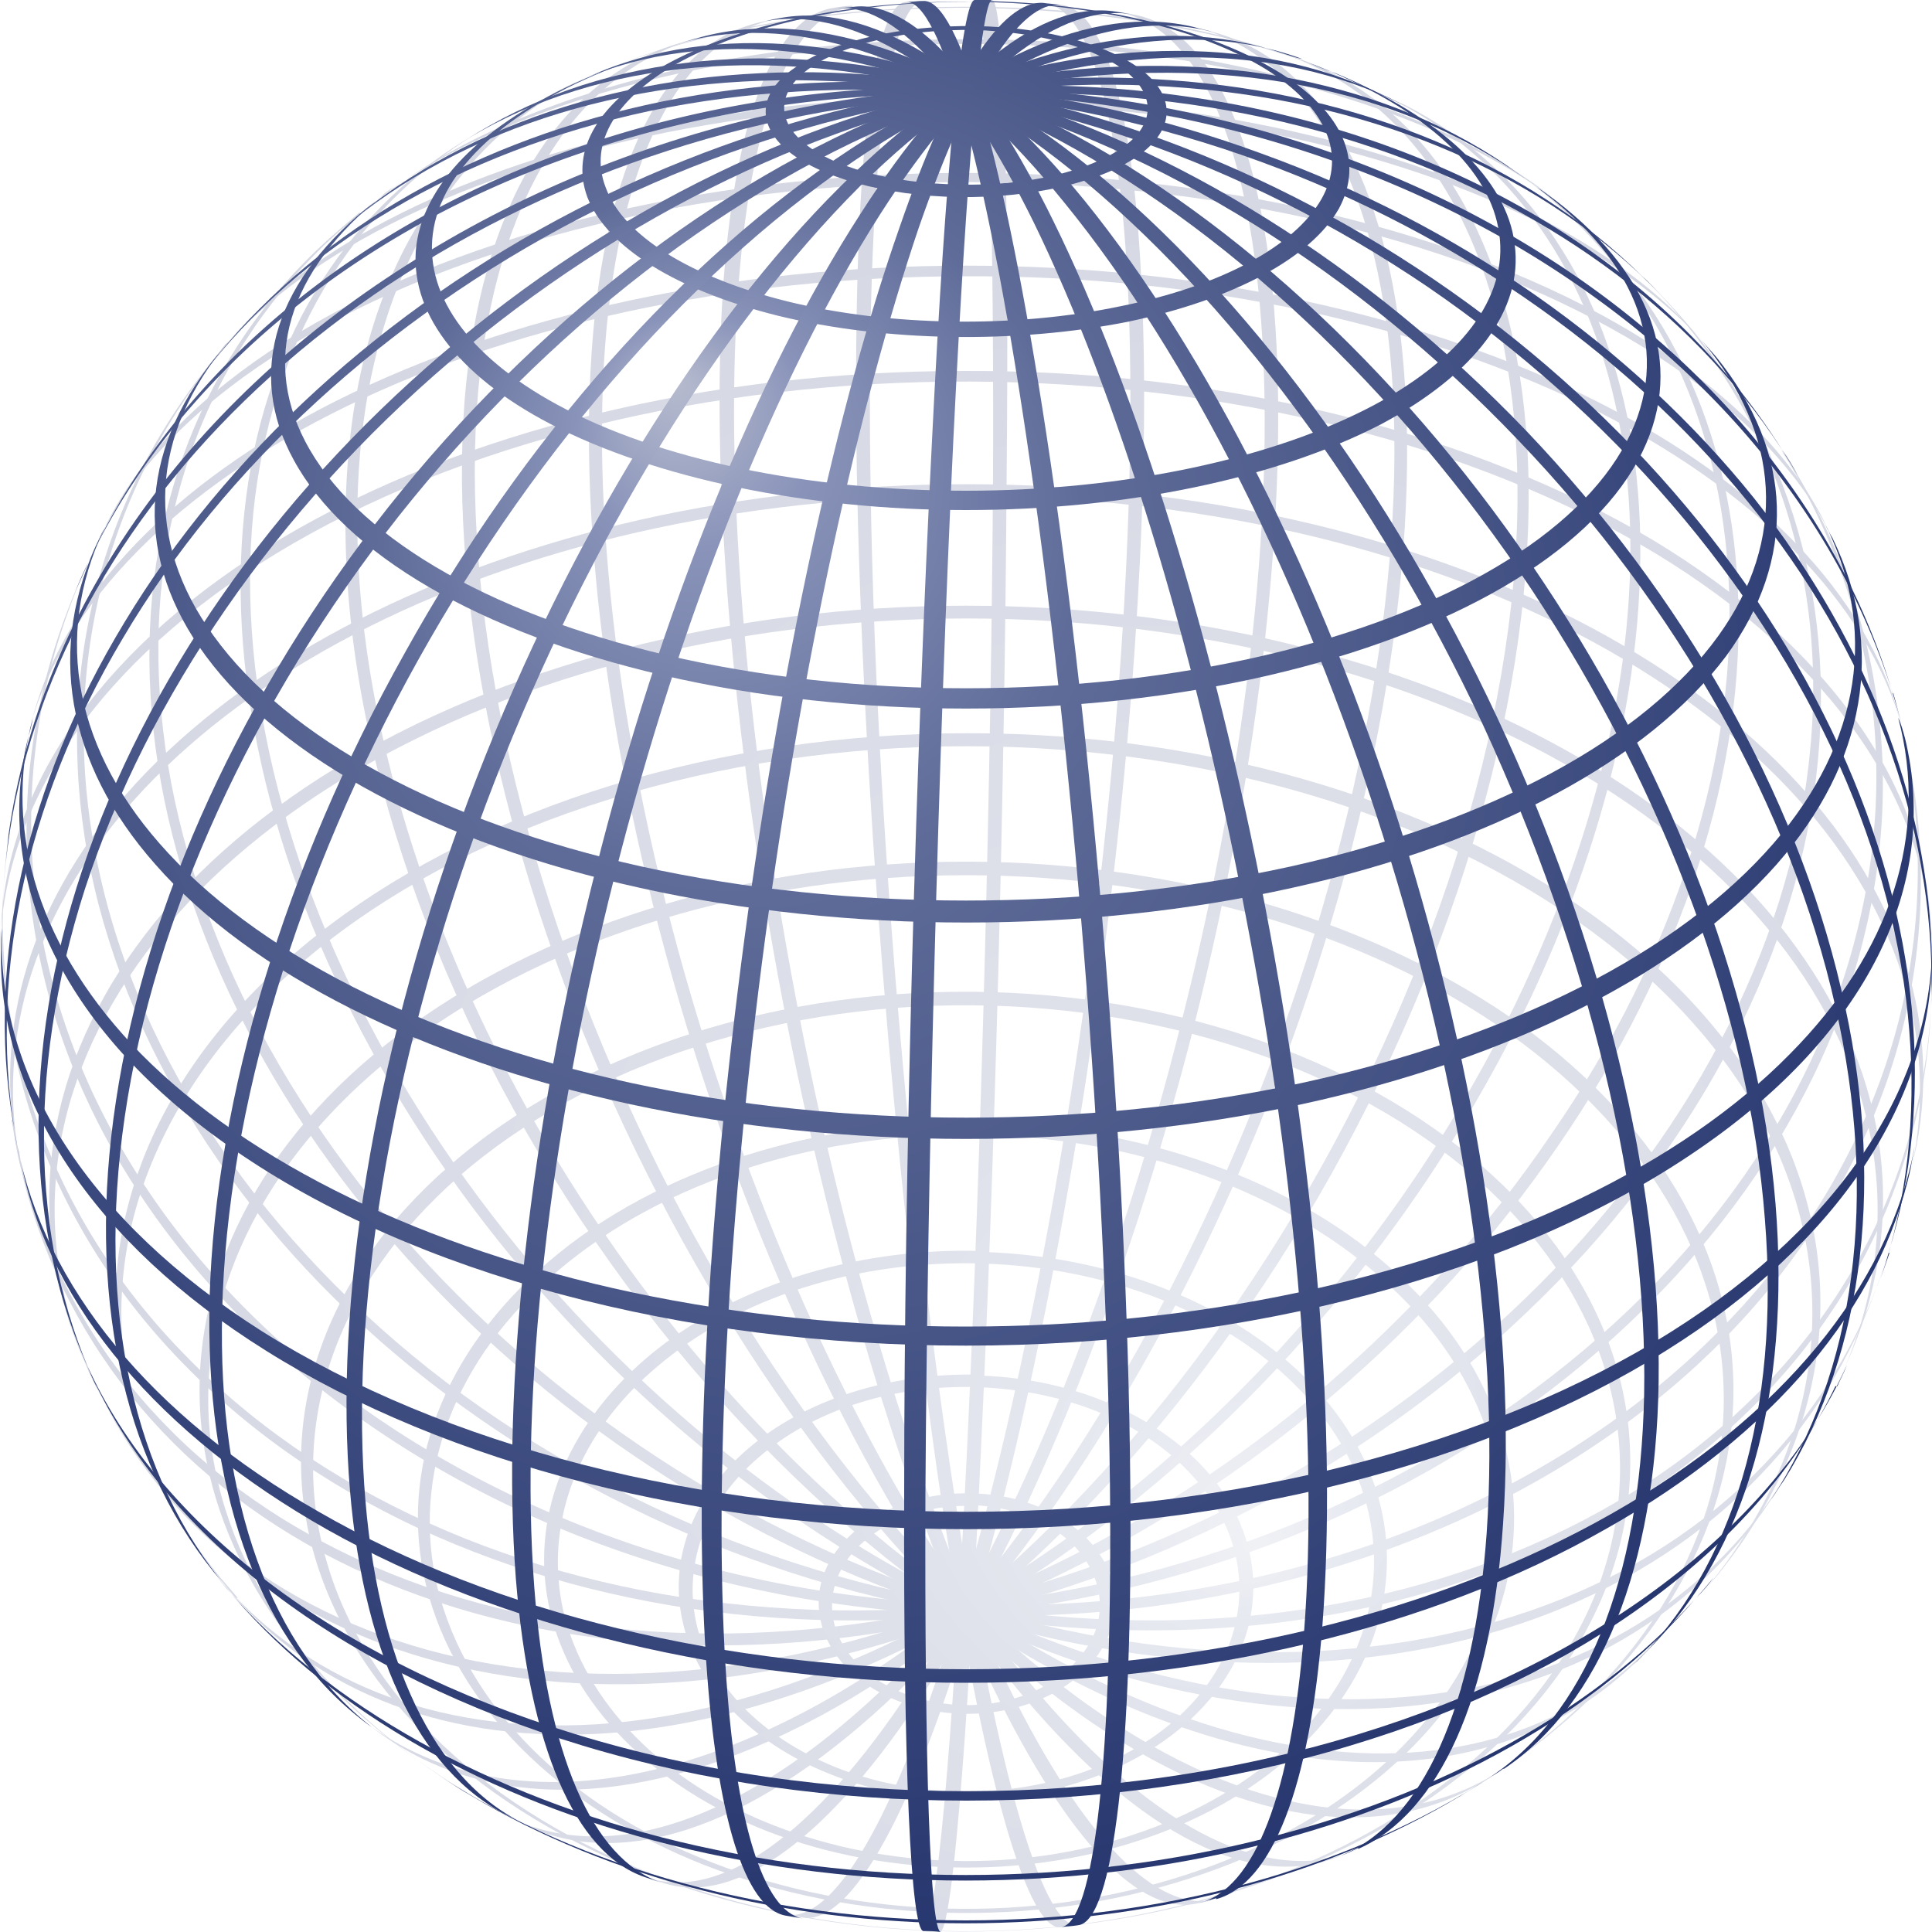 <?xml version="1.0" encoding="utf-8"?>
<svg xmlns="http://www.w3.org/2000/svg" width="800" height="800" baseProfile="full">
  <defs>
    <radialGradient id="b" cx="-.1" cy=".1" r="1.2" fx="-.3" fy=".6" gradientUnits="userSpaceOnUse">
      <stop offset="0" stop-color="#b6bbce"/>
      <stop offset=".1" stop-color="#8a94ba"/>
      <stop offset=".3" stop-color="#5f6c99"/>
      <stop offset="1" stop-color="#22326b"/>
    </radialGradient>
    <radialGradient id="a" cx=".1" cy="-.1" r="1.2" fx=".3" fy="-.6" gradientUnits="userSpaceOnUse">
      <stop offset="0" stop-color="#b6bbce"/>
      <stop offset=".1" stop-color="#8a94ba"/>
      <stop offset=".3" stop-color="#5f6c99"/>
      <stop offset="1" stop-color="#22326b"/>
    </radialGradient>
  </defs>
  <g fill="#334070" transform="matrix(400 0 0 -400 400 400)">
    <g fill="url(#a)" opacity=".2">
      <path d="M.006-.558c.05-.002.095-.023.117-.056.022-.032.021-.071-.005-.101C.092-.748.044-.767-.006-.765c-.05.002-.096.024-.118.057-.022.032-.019.071.007.101.027.031.074.05.123.048Zm.001.012c-.055.002-.107-.019-.136-.053-.029-.034-.031-.076-.007-.112.025-.037.075-.061.13-.063.056-.002.109.019.138.055.028.034.03.077.005.112-.025.036-.075.06-.13.061Z"/>
      <path d="M.012-.436c.087-.003.167-.034.217-.086.05-.051.066-.115.045-.176C.252-.76.194-.811.114-.837c-.08-.026-.173-.023-.25.008-.076.031-.129.085-.143.148-.014.061.009.125.064.172.056.049.14.076.227.073Zm.001.013C-.079-.421-.167-.449-.226-.5c-.058-.05-.082-.116-.067-.18.015-.066.071-.124.151-.156.081-.033.178-.036.262-.008.083.027.145.081.168.146.022.064.005.131-.047.184C.187-.46.103-.426.012-.424Z"/>
      <path d="M.017-.308c.129-.004.248-.05.324-.126C.415-.508.44-.602.41-.691.379-.783.292-.86.174-.899.055-.939-.082-.935-.198-.89c-.116.045-.197.128-.219.223-.02.09.015.183.097.252.084.072.208.111.337.107Zm0.0.013c-.133.004-.261-.037-.348-.111-.084-.072-.121-.167-.1-.26.022-.098.106-.183.226-.23.119-.046.262-.05.385-.009.122.04.211.119.243.214.031.092.005.189-.072.265-.079.078-.202.126-.334.13Z"/>
      <path d="M.022-.175C.191-.18.348-.241.448-.34.545-.435.578-.557.538-.672.497-.792.382-.891.227-.941c-.157-.051-.338-.046-.49.013-.15.058-.254.163-.284.284-.028.117.017.237.124.328.11.094.274.146.444.141Zm0.0.013c-.174.005-.342-.048-.454-.144-.109-.093-.156-.215-.127-.335.03-.123.136-.23.289-.29.155-.06.339-.066.5-.014.16.051.279.153.321.276.04.117.006.242-.093.339-.102.101-.263.163-.436.167Z"/>
      <path d="M.026-.041c.21-.006.405-.08.527-.202.116-.116.153-.264.101-.401C.6-.784.461-.899.274-.958c-.19-.06-.408-.054-.591.015-.178.067-.305.187-.345.327-.041.141.01.287.137.398.134.117.338.183.551.177Zm0.0.014c-.217.006-.425-.061-.561-.18-.13-.113-.181-.262-.139-.405.042-.142.171-.263.352-.331.187-.07.408-.075.601-.015.189.059.331.176.385.318.053.14.016.289-.102.407-.124.124-.322.2-.536.206Z"/>
      <path d="M-.512-.859c-.16.096-.258.232-.271.378-.013.148.062.292.207.401.148.111.357.174.576.174.219 0 .428-.063.576-.174.145-.109.22-.253.207-.401C.77-.627.673-.763.512-.859c.011.006.021.013.032.02.153.099.243.237.25.382.007.147-.072.289-.218.395C.426.046.218.108 0 .108c-.218 0-.426-.062-.575-.17-.147-.106-.225-.249-.218-.395.007-.145.097-.282.25-.382.01-.007.021-.013.032-.02Z"/>
      <path d="M-.756-.654c-.122.141-.151.309-.081.464.072.16.241.292.466.362.236.074.508.074.744 0 .225-.071.394-.203.466-.362.07-.156.04-.324-.081-.464.006.007.012.014.018.021.116.142.14.309.067.463-.075.158-.247.288-.472.357-.234.072-.503.072-.738 0-.225-.069-.397-.199-.472-.357-.073-.154-.049-.321.067-.463.006-.007.012-.014.018-.021Z"/>
      <path d="M-.9-.435c-.07.144-.055.299.042.436.1.142.279.254.501.313.229.061.486.061.715 0C.58.255.759.143.859.001c.096-.137.111-.293.042-.436.004.007.007.015.01.022.065.143.047.297-.052.433C.758.16.578.27.356.328c-.228.06-.484.06-.712 0-.222-.058-.402-.168-.503-.308-.098-.135-.117-.289-.052-.433.003-.008.007-.015.01-.022Z"/>
      <path d="M-.978-.209c-.029.136.016.274.127.392.116.123.296.217.511.266.22.05.461.05.681 0 .215-.049.395-.143.511-.266.111-.118.156-.256.127-.392.002.008.003.015.005.023.026.134-.021.27-.134.387-.117.121-.297.213-.511.261-.218.049-.458.049-.676 0C-.552.413-.732.321-.849.2c-.112-.116-.159-.252-.134-.387.001-.008.003-.015.005-.023Z"/>
      <path d="M-1.0.017c.003.153.105.3.286.41.189.115.448.179.719.178C.272.604.527.54.714.427.895.317.997.17 1.0.017 1.0.024 1.0.032.999.039.993.19.89.333.711.441.523.553.266.617-.002.616-.267.616-.521.554-.708.443-.889.335-.993.191-.999.039-1.0.032-1.0.024-1.0.017Z"/>
      <path d="M-.972.236c.031.129.143.248.314.335.18.092.415.143.658.143C.243.715.477.664.658.572.829.484.94.366.972.236.97.243.968.251.966.258.932.384.821.5.652.585.473.675.241.725 0.0.725-.24.725-.473.675-.652.585-.821.5-.932.384-.966.258-.968.251-.97.244-.972.236Z"/>
      <path d="M-.897.443c.069.14.249.256.492.319.256.066.554.066.81-0C.648.699.828.582.897.443.893.449.89.456.887.463.816.599.637.712.398.773.146.837-.146.837-.398.773-.638.712-.816.599-.887.463-.89.456-.893.449-.897.443Z"/>
      <path d="M-.777.63c.084.103.245.186.448.229.21.045.448.045.658-0C.532.816.693.733.777.63.772.636.767.641.762.647.678.747.519.826.32.868.115.911-.116.911-.321.868c-.199-.042-.357-.121-.441-.22C-.767.641-.772.636-.777.63Z"/>
      <path d="M-.611.792c.086.066.217.117.371.143.156.026.326.026.481-0C.395.908.525.858.611.792a.984.984 0 0 1-.019.015C.506.869.379.916.231.941.081.966-.082.965-.232.941-.38.916-.506.869-.591.806A.984.984 0 0 1-.611.792Z"/>
      <path d="M-.383.924c.105.044.242.068.384.068C.142.991.279.967.383.924.374.927.364.931.355.935.255.973.129.993-.001.993-.13.993-.256.973-.355.935-.364.931-.374.927-.383.924Z"/>
      <path d="M-.045-.999c.014-.001.031.189.046.497.015.313.025.7.027 1.012.001.304-.006.49-.02.49C.015 1.0.021 1.0.027 1.0.039.999.045.808.042.498.04.185.03-.201.015-.511c-.014-.303-.03-.489-.042-.489-.006 0-.012 0-.018.001Z"/>
      <path d="M-.187-.982c.045-.008.1.078.156.242.063.185.12.452.158.733.037.279.051.548.039.738C.155.899.124.993.08.997.086.996.092.996.098.995.142.991.172.892.181.719.192.524.176.252.137-.029.099-.308.042-.57-.019-.75c-.054-.159-.108-.242-.15-.235-.006.001-.012.002-.018.003Z"/>
      <path d="M-.332-.943c.076-.027.175.043.275.195.11.167.213.42.281.694.069.273.098.541.08.74C.288.867.235.975.155.988.161.987.167.986.173.985.252.971.304.862.319.68.335.481.305.211.236-.062.167-.333.066-.583-.042-.75c-.099-.153-.197-.224-.272-.199-.006.002-.012.004-.018.006Z"/>
      <path d="M-.481-.877c.101-.055.236-.015.378.113.158.142.308.378.412.647C.412.15.459.424.439.634.42.824.347.945.236.972.242.97.249.969.255.967.366.938.437.814.453.621.471.411.422.139.319-.126.216-.39.07-.622-.084-.764c-.142-.131-.278-.175-.379-.122-.006.003-.012.006-.018.009Z"/>
      <path d="M-.632-.775c.115-.094.283-.093.465.003.199.105.395.313.537.568.141.254.214.528.199.751C.555.753.468.896.327.945.334.943.341.94.348.938.485.887.569.743.581.538.594.314.52.039.379-.214.238-.466.044-.671-.152-.777c-.181-.097-.347-.101-.463-.011-.006.004-.011.009-.017.013Z"/>
      <path d="M-.779-.627c.091-.113.23-.168.396-.158.172.011.361.092.536.229.178.14.328.329.424.534.094.201.13.404.101.574C.65.715.564.839.433.901.44.898.448.894.455.891.582.826.664.702.69.539.716.369.679.168.585-.032.489-.235.34-.423.164-.562c-.173-.137-.361-.219-.532-.232-.165-.012-.304.04-.396.149-.005.006-.01.012-.015.018Z"/>
      <path d="M-.907-.422c.07-.151.206-.255.382-.294.182-.04.396-.008.603.09.21.099.398.26.528.452C.736.014.801.221.789.407.778.587.696.737.558.83.565.825.572.82.579.815.713.72.791.57.799.39.808.205.742.001.613-.186.483-.376.296-.535.089-.634c-.205-.098-.417-.132-.598-.095-.176.036-.312.136-.386.283-.004.008-.008.016-.011.024Z"/>
      <path d="M-.987-.159c.029-.183.139-.336.308-.43.173-.097.397-.126.627-.082.234.044.459.161.63.326.169.163.274.363.295.56C.894.407.832.585.7.714.707.708.713.701.72.694.847.563.903.386.88.195.856-.001.75-.197.581-.358.411-.521.189-.636-.043-.682c-.229-.045-.45-.018-.624.075-.169.091-.281.239-.316.419-.002.009-.003.019-.005.028Z"/>
      <path d="M-.991.137c-.027-.196.036-.387.177-.534.141-.148.351-.243.588-.265.242-.023.494.032.704.152.207.118.359.291.426.484.067.193.046.392-.06.56C.851.526.856.517.861.508.96.341.976.145.907-.044.837-.235.684-.406.478-.523.269-.641.02-.694-.219-.673c-.236.021-.446.113-.589.259-.141.143-.207.329-.186.521.001.01.002.02.004.031Z"/>
      <path d="M-.909.417c-.083-.182-.078-.385.015-.569.093-.184.268-.336.49-.425.226-.091.484-.109.721-.052.232.056.427.181.546.351.118.169.152.369.096.561a.996.996 0 0 0 .008-.03C1.017.063.979-.133.86-.297.74-.464.544-.586.313-.641.078-.697-.177-.678-.401-.59c-.221.087-.397.237-.493.419-.094.179-.104.378-.028.559.004.01.008.019.013.029Z"/>
      <path d="M-.774.633C-.895.485-.94.295-.898.101c.042-.198.171-.388.36-.532.192-.145.432-.233.673-.245.237-.012.458.051.618.175.157.122.245.296.247.488C1-.022 1-.033.999-.043.991-.231.9-.4.742-.519.581-.64.362-.699.127-.686c-.238.013-.476.1-.666.243-.188.141-.317.328-.363.523-.045.192-.006.38.109.53.006.008.012.016.019.024Z"/>
      <path d="M-.627.779C-.765.668-.839.504-.836.317c.003-.193.086-.397.235-.576.151-.181.358-.321.581-.395.22-.073.441-.075.622-.007.176.066.301.196.353.364C.952-.306.949-.315.946-.323.89-.488.763-.613.588-.676.408-.741.188-.736-.03-.663c-.221.074-.426.213-.576.392-.148.176-.233.378-.239.57-.006.186.064.35.196.463.007.006.014.012.021.018Z"/>
      <path d="M-.493.87C-.629.793-.714.657-.736.485c-.022-.178.027-.384.138-.581.112-.199.281-.376.475-.497.191-.12.395-.178.574-.164.173.013.312.093.395.225C.842-.539.838-.546.833-.553.748-.681.608-.757.436-.768c-.178-.011-.38.048-.569.168-.192.121-.36.296-.472.494-.111.195-.161.399-.142.576.018.171.1.308.232.387.007.004.014.008.022.013Z"/>
      <path d="M-.378.926C-.501.876-.584.764-.616.609-.649.448-.624.249-.545.045c.081-.209.214-.409.375-.565.157-.152.331-.252.492-.284.155-.031.29.003.384.097C.701-.713.696-.718.691-.723.573-.835.395-.855.196-.778c-.215.083-.432.271-.594.514-.162.243-.251.516-.244.747.006.213.094.37.243.434.007.003.014.006.021.009Z"/>
      <path d="M-.28.96C-.406.923-.487.792-.505.595c-.019-.217.04-.492.163-.755.122-.262.296-.485.474-.609.162-.113.315-.135.424-.062C.551-.835.545-.839.539-.842.43-.912.278-.888.117-.774c-.177.126-.349.348-.471.608-.122.261-.182.535-.165.752.016.197.094.329.218.368.007.002.013.004.02.006Z"/>
      <path d="M-.194.981C-.291.962-.354.847-.372.661c-.019-.204.018-.476.104-.746.086-.271.211-.514.345-.67.122-.142.24-.199.33-.159C.401-.916.395-.919.388-.921.299-.959.182-.901.061-.758c-.132.156-.257.4-.342.669C-.366.181-.404.451-.386.655c.016.186.079.301.173.322.006.001.013.003.019.004Z"/>
      <path d="M-.117.993C-.179.986-.221.885-.235.711c-.016-.196.006-.467.059-.745.053-.279.134-.538.221-.714.077-.156.154-.234.214-.218C.254-.967.248-.969.241-.97c-.06-.015-.135.064-.212.221-.086.176-.166.436-.219.714-.053.278-.075.548-.061.744.013.174.054.275.115.283.006.001.012.002.018.002Z"/>
      <path d="M-.044.999C-.082.997-.103.812-.099.512c.004-.319.036-.717.083-1.033.044-.297.094-.477.132-.472C.11-.994.104-.995.098-.995.061-.999.013-.819-.03-.522c-.045.316-.077.713-.083 1.032-.005.301.014.486.051.488.006 0.0.012.001.018.001Z"/>
    </g>
    <g fill="url(#b)">
      <path d="M.512-.859C.37-.944.188-.991 0-.991c-.188 0-.37.047-.512.132-.011.006-.021.013-.032.02C-.397-.935-.202-.988 0-.988c.202 0 .397.053.544.149C.533-.846.523-.852.512-.859Z"/>
      <path d="M.756-.654C.655-.772.495-.862.304-.91c-.196-.049-.413-.049-.609 0-.19.047-.35.138-.452.256-.006.007-.012.014-.018.021.101-.123.264-.218.46-.269.203-.052.427-.052.629 0.0.196.05.359.145.46.269C.769-.64.763-.647.756-.654Z"/>
      <path d="M.9-.435C.821-.6.638-.735.398-.807c-.252-.076-.543-.076-.795 0-.241.073-.423.208-.503.372-.004.007-.007.015-.01.022.076-.168.26-.307.505-.382.257-.079.555-.079.812 0 .245.075.429.214.505.382-.003-.008-.007-.015-.01-.022Z"/>
      <path d="M.978-.209C.947-.353.835-.486.662-.583.481-.686.245-.742 0-.742c-.245 0-.481.057-.662.159-.173.098-.285.23-.315.374-.002.008-.003.015-.005.023.028-.145.138-.28.312-.379C-.488-.67-.248-.728 0-.728c.248 0 .488.058.67.162.174.099.285.234.312.379C.981-.194.979-.202.978-.209Z"/>
      <path d="M1.0.017C1.002-.137.904-.286.725-.398.537-.516.274-.583 0-.583c-.274 0-.537.067-.725.185-.179.112-.277.261-.274.415 0.0.008 0.0.015.001.022-.006-.155.091-.304.269-.417.189-.119.453-.187.73-.187.277 0 .541.068.73.187.179.113.275.263.269.417C1.0.032 1.0.024 1.0.017Z"/>
      <path d="M.972.236C1.009.084.932-.071.758-.19.572-.318.294-.393 0-.393c-.294 0-.572.074-.758.203-.173.119-.25.274-.213.426.002.007.004.014.005.021-.032-.12.008-.242.112-.348.112-.113.293-.201.509-.247.222-.047.467-.047.689 0.0.216.046.397.133.509.247.105.106.144.228.112.348C.968.251.97.243.972.236Z"/>
      <path d="M.897.443C.952.33.932.211.839.105.74-.007.564-.096.348-.143c-.223-.048-.473-.048-.696 0-.216.047-.392.135-.491.248-.093.105-.113.225-.058.338.003.007.007.013.01.02C-.945.351-.927.232-.835.127c.098-.112.272-.201.488-.248.223-.048.472-.048.695 0 .216.047.39.135.488.248.091.105.109.224.051.335C.89.456.893.449.897.443Z"/>
      <path d="M.777.63C.857.531.86.421.787.321.707.214.546.127.338.081.123.033-.122.033-.338.081c-.208.046-.37.133-.449.24-.074.1-.07.21.01.309.005.006.009.012.014.017C-.845.55-.851.441-.779.342c.077-.107.237-.193.443-.239C-.122.056.122.056.336.103c.206.046.366.132.443.239.071.099.065.208-.017.305C.767.641.772.636.777.63Z"/>
      <path d="M.611.792C.715.712.745.615.696.524.643.426.503.345.314.301c-.198-.046-.43-.046-.628 0-.189.044-.329.125-.382.223-.05.091-.019.188.085.268.006.005.013.01.019.015C-.698.728-.731.633-.684.543-.634.447-.498.366-.311.322c.196-.046.426-.046.622 0C.498.366.634.447.684.543.731.633.698.728.591.806.598.802.604.797.611.792Z"/>
      <path d="M.383.924C.493.878.56.814.568.747.577.679.527.613.43.561.322.505.165.472 0 .472c-.165 0-.322.033-.43.089-.098.051-.147.118-.139.185.009.068.075.131.185.177.009.004.019.008.029.011C-.468.892-.539.83-.551.764c-.012-.066.034-.132.128-.183.105-.057.26-.089.423-.089.163 0 .318.033.423.089.095.051.141.117.128.183C.539.83.468.892.355.935.364.931.374.927.383.924Z"/>
      <path d="M.016.999C.14.997.255.969.326.924.391.883.412.832.386.784.357.733.277.69.168.667.052.644-.083.646-.194.673c-.105.026-.178.071-.198.123-.018.049.012.099.083.138.079.043.199.067.324.064ZM.015.998C-.104 1-.219.977-.294.937-.362.9-.391.852-.373.806-.355.756-.285.713-.185.688-.079.662.05.66.16.683c.104.021.18.062.208.111.026.046.005.095-.057.134C.243.97.134.996.015.998Z"/>
      <path d="M.009.973C.084.972.151.953.185.925.217.898.215.866.18.84.142.812.07.795-.007.796c-.077.001-.147.021-.18.05-.03.027-.027.059.01.084.039.028.111.044.186.043ZM.008.969C-.061.97-.125.955-.161.93-.194.907-.197.878-.17.854c.03-.027.093-.044.163-.045C.063.807.128.823.163.848c.032.023.033.052.005.076C.137.95.076.967.008.969Z"/>
      <path d="M.009 1C-.004 1-.021.83-.035.548-.052.216-.064-.213-.064-.545c-.001-.283.007-.454.02-.454.006-0.0.012-0.0.018-.001-.011 0-.017.171-.016.454.002.332.013.761.029 1.093.014.283.029.453.04.453C.021 1.0.015 1.0.009 1Z"/>
      <path d="M.08.997C.037 1-.016.918-.069.764-.133.582-.191.315-.229.031c-.038-.284-.053-.557-.04-.75.011-.162.04-.256.082-.264.006-.001.012-.002.018-.003-.041.007-.07.1-.08.262-.012.193.003.467.041.752.038.285.097.553.159.736C.004.917.056.999.098.995.092.996.086.996.08.997Z"/>
      <path d="M.155.988C.079 1-.015.926-.109.779-.217.612-.317.365-.384.097-.452-.171-.481-.436-.466-.634c.014-.174.061-.284.133-.309.006-.002.012-.004.018-.006-.072.024-.119.133-.132.307-.015.199.015.465.083.734.068.27.168.518.275.686.094.147.187.22.262.207C.167.986.161.987.155.988Z"/>
      <path d="M.236.972C.132.997.002.939-.13.807-.275.663-.41.443-.506.196-.602-.051-.65-.305-.64-.508c.009-.186.066-.317.159-.368.006-.003.012-.006.018-.009-.094.049-.152.18-.161.366-.01.204.039.46.136.71.097.249.233.471.378.616C.022.937.152.994.255.967.249.969.242.97.236.972Z"/>
      <path d="M.327.945C.202.988.044.953-.119.846-.293.732-.458.546-.581.324-.705.103-.777-.136-.783-.343c-.005-.195.048-.348.151-.432.005-.004.011-.009.017-.013-.105.082-.16.235-.155.431.005.209.078.45.203.674.125.224.292.413.467.527.164.107.323.141.448.095C.341.94.334.943.327.945Z"/>
      <path d="M.433.901C.297.967.121.962-.064.889c-.194-.077-.384-.225-.534-.414C-.748.285-.849.066-.88-.14c-.03-.197.006-.369.101-.487.005-.006.01-.012.015-.018-.098.116-.136.289-.107.488.03.208.132.43.284.623.153.193.346.342.542.418.187.073.364.076.5.006C.447.894.44.898.433.901Z"/>
      <path d="M.558.83C.423.921.242.952.045.919-.159.885-.367.784-.542.634-.718.484-.85.294-.915.099c-.063-.189-.06-.373.009-.521.004-.008.007-.016.011-.024-.073.147-.079.333-.017.526.065.199.199.393.377.545.179.153.391.255.597.288C.263.945.445.911.579.815.572.82.565.825.558.83Z"/>
      <path d="M.7.714C.58.832.408.903.212.917.009.932-.208.884-.405.782-.602.68-.766.53-.871.356-.973.188-1.014.007-.987-.159c.002-.009.003-.019.005-.028-.032.168.006.353.109.526.105.178.273.331.473.435.201.104.423.152.628.135.2-.016.373-.091.492-.215C.713.701.707.708.7.714Z"/>
      <path d="M.845.534C.723.728.498.862.229.9-.048.94-.345.876-.58.725-.81.579-.959.364-.991.137-.992.127-.993.117-.994.107c.018.172.105.34.247.478.146.142.343.245.558.291C.026.922.247.91.439.841.625.774.774.657.861.508.856.517.851.526.845.534Z"/>
      <path d="M.959.283C.894.503.716.693.47.805c-.253.115-.553.137-.82.059C-.61.788-.814.625-.909.417-.913.407-.918.397-.922.388c.067.16.198.296.373.389.18.095.396.138.614.123C.282.883.49.81.654.69.814.574.924.42.968.252a.996.996 0 0 1-.008.03Z"/>
      <path d="M1-.012C1.002.157.937.331.816.484.69.641.511.767.306.841.102.916-.116.935-.314.895-.505.856-.666.765-.774.633-.78.626-.786.618-.792.61c.105.137.268.233.464.275.201.042.423.024.632-.052C.512.757.695.627.821.466.944.309 1.006.13.999-.043c0.0.01.001.02.001.03Z"/>
      <path d="M.955-.297c.049.159.032.343-.051.524C.819.413.671.584.484.711.297.838.084.913-.121.924-.319.934-.497.883-.627.779-.634.773-.641.767-.648.761c.128.109.308.164.51.155C.069.908.288.832.478.703.668.573.819.398.904.208c.082-.184.097-.372.043-.531.003.009.006.017.009.026Z"/>
      <path d="M.847-.532c.084.134.105.313.059.508C.859.178.743.383.58.554.416.725.217.85.017.906-.175.961-.356.948-.493.87-.5.866-.507.862-.515.857c.137.082.318.098.513.044C.201.846.405.719.571.545.737.372.854.163.9-.042.945-.239.921-.42.833-.553c.005.007.009.014.014.021Z"/>
      <path d="M.707-.707c.101.101.147.264.131.461C.821-.039.735.191.598.397.461.604.282.772.098.868c-.175.091-.344.112-.476.058C-.385.923-.392.92-.399.917c.131.057.301.038.478-.053.187-.096.368-.266.507-.475C.724.18.811-.053.827-.262.843-.461.794-.624.691-.723c.006.005.011.011.016.016Z"/>
      <path d="M.557-.831c.1.067.157.209.16.4C.72-.225.66.022.55.257.44.492.289.696.129.826c-.148.12-.294.168-.409.134C-.287.958-.293.956-.3.954c.115.036.26-.01.41-.131C.271.693.424.487.535.25.645.012.706-.237.702-.444.698-.636.641-.777.539-.842c.006.004.012.007.017.011Z"/>
      <path d="M.406-.914c.084.037.138.157.15.337.014.201-.025.461-.106.719C.368.401.25.635.123.792.009.932-.104.999-.194.981-.201.98-.207.978-.213.977-.124.997-.011.93.102.79.23.633.349.397.431.137.514-.124.553-.385.539-.587.526-.767.473-.886.388-.921c.006.002.012.005.018.008Z"/>
      <path d="M.259-.966c.058.016.097.116.11.284.015.195-.006.465-.059.742C.257.336.177.595.091.77c-.074.151-.148.23-.207.223C-.123.992-.129.992-.135.991c.058.008.131-.071.205-.221C.156.594.236.334.289.055.343-.223.365-.494.35-.689.337-.856.299-.956.241-.97c.006.002.012.003.018.005Z"/>
      <path d="M.116-.993c.037.004.057.178.054.462C.167-.2.133.224.083.552c-.043.281-.09.449-.127.447C-.05.999-.056.998-.062.998c.035.002.082-.166.124-.447.049-.328.083-.754.087-1.086C.152-.819.133-.992.098-.995c.006.001.012.001.018.002Z"/>
    </g>
  </g>
</svg>